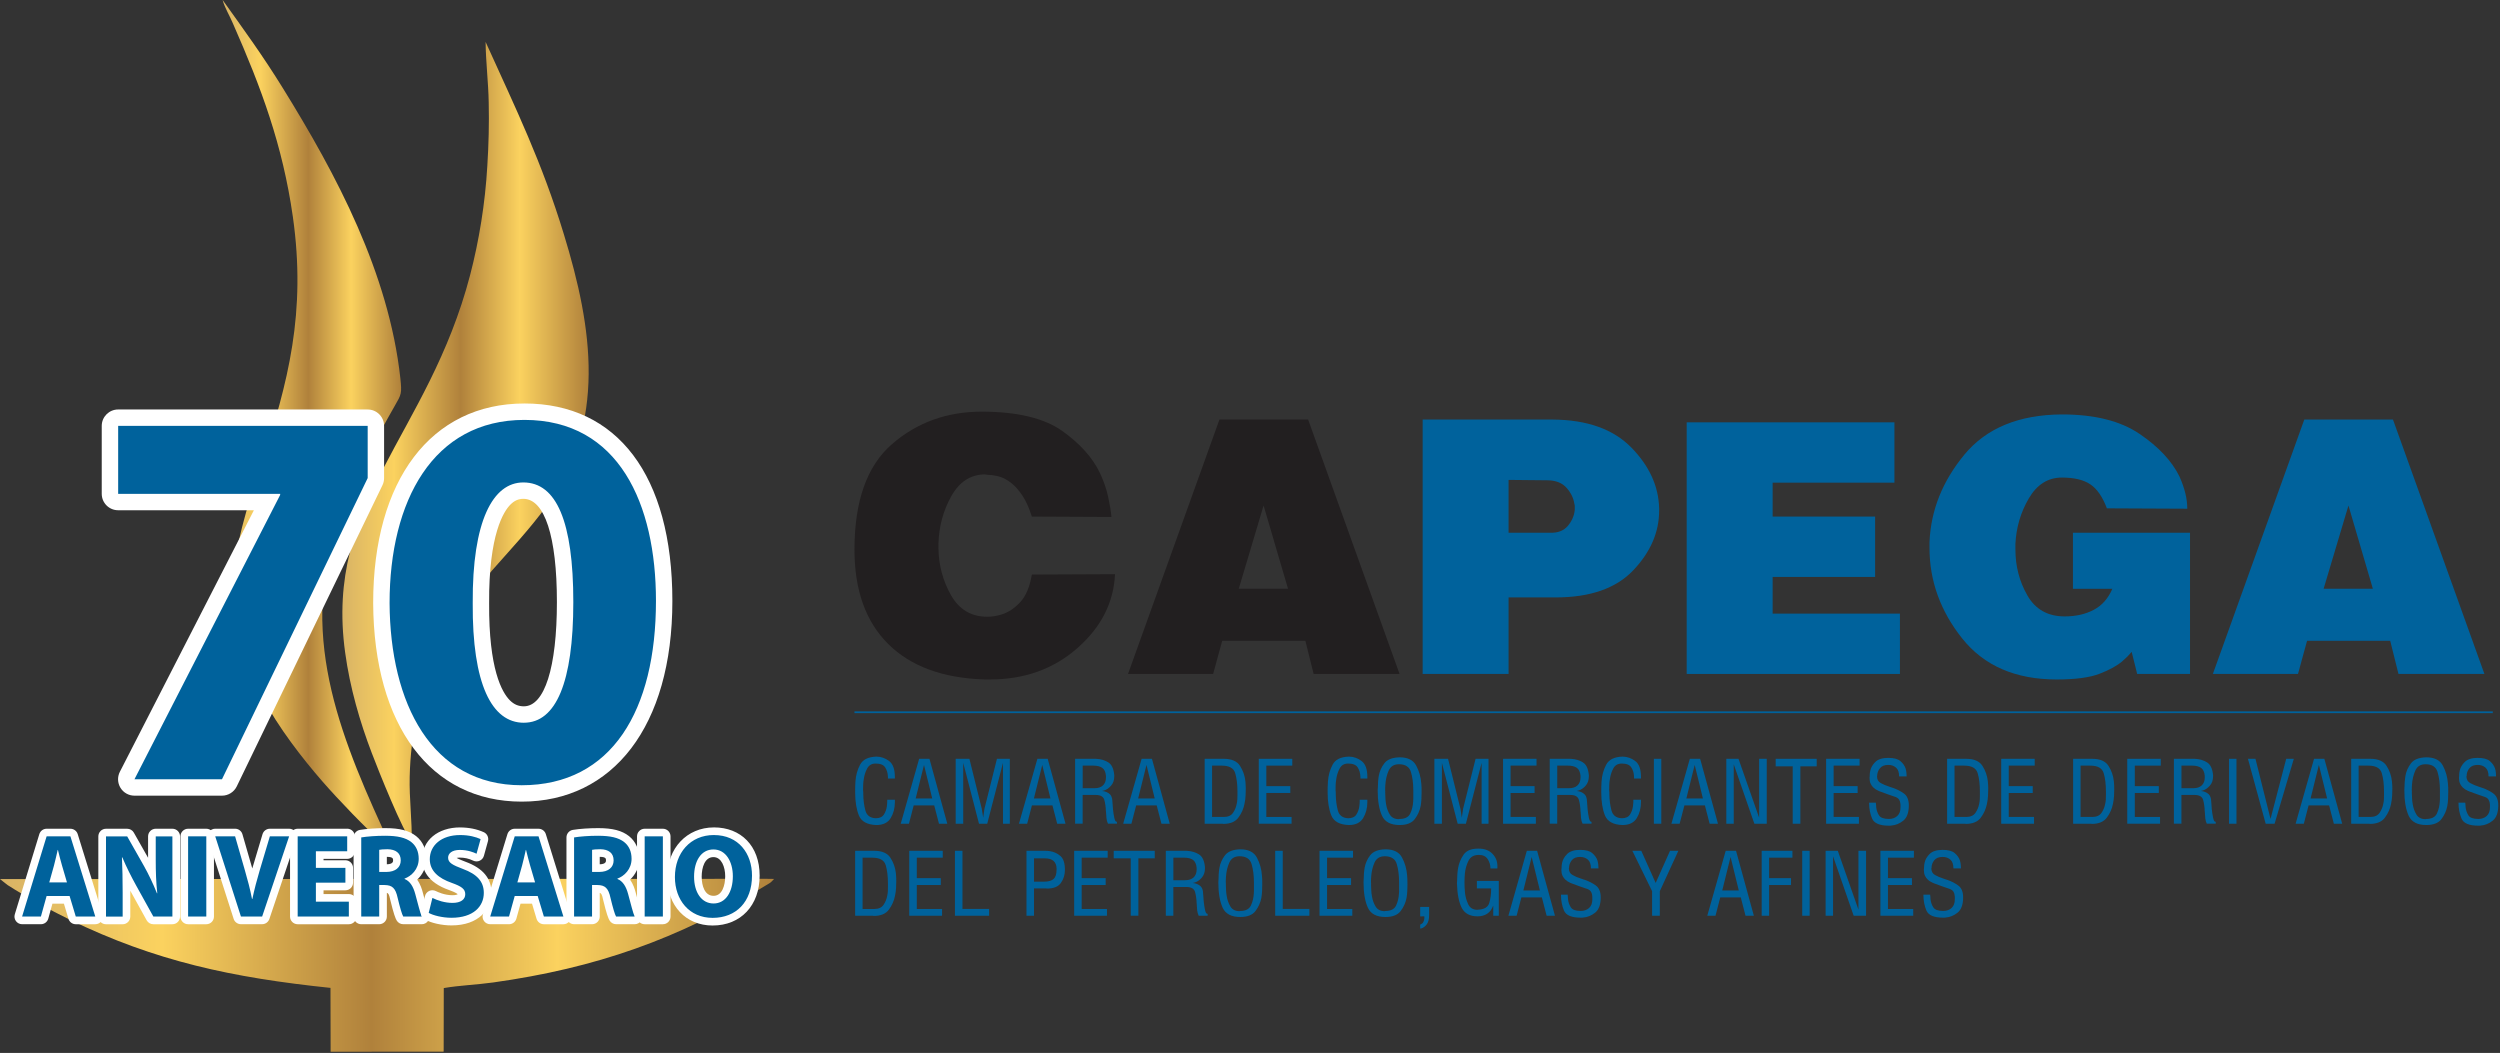 <svg width="1408" height="593" viewBox="0 0 1408 593" fill="none" xmlns="http://www.w3.org/2000/svg">
<rect x="0" y="0" width="1408" height="593" fill="#333333" stroke="none"/>
<path d="M575.93 279.28C573.92 276.24 571.81 273.84 569.59 272.06C566.93 269.99 564.38 268.7 561.94 268.17C559.49 267.65 557.53 267.39 556.06 267.39L554.5 267.17C546.51 267.32 540.26 271.43 535.75 279.5C531.22 287.57 528.82 296.5 528.53 306.26V308.71C528.67 318.34 531.05 327.18 535.63 335.25C540.23 343.32 547.03 347.35 556.06 347.35C557.39 347.35 558.72 347.24 560.06 347.02C561.39 346.79 562.79 346.46 564.27 346.02C567.97 344.84 571.41 342.55 574.59 339.13C577.78 335.73 579.95 330.55 581.14 323.59L627.98 323.37C627.24 339.36 620.17 353.25 606.78 365.02C593.38 376.79 576.99 382.67 557.6 382.67H554.5C530.98 381.93 512.88 375.28 500.23 362.68C487.57 350.09 481.24 332.4 481.24 309.59C481.24 282.19 488.27 262.39 502.33 250.17C516.39 237.95 533.26 231.84 552.94 231.84C572.62 231.84 587.97 235.44 598.12 242.62C608.25 249.81 615.39 257.77 619.53 266.5C621.61 270.94 623.13 275.35 624.09 279.72C625.05 284.09 625.68 287.9 625.97 291.16L581.13 290.94C579.65 286.2 577.91 282.31 575.92 279.28H575.93Z" fill="#221F20"/>
<path d="M736.74 236.29L788.23 379.56H739.84L735.19 360.91H688.34L683.24 379.56H635.3L686.79 236.29H736.74ZM725.42 331.59L711.65 284.72L697.67 331.59H725.41H725.42Z" fill="#221F20"/>
<path d="M874.49 236.29C893.88 236.44 908.63 241.7 918.78 252.07C928.91 262.43 934.12 273.84 934.43 286.28V287.6C934.43 299.75 929.57 310.92 919.89 321.15C910.19 331.37 895.59 336.47 876.05 336.47H849.63V379.56H801.24V236.29H874.49ZM849.62 300.05H872.92C877.36 300.2 880.73 298.9 883.03 296.16C885.32 293.41 886.6 290.42 886.91 287.16V285.05C886.91 284.68 886.84 284.27 886.69 283.83C886.24 280.57 884.76 277.53 882.26 274.72C879.73 271.91 876.11 270.5 871.37 270.5L849.62 270.28V300.05Z" fill="#00629C"/>
<path d="M1066.94 237.85V271.83H998.35V290.94H1056.06V324.93H998.35V345.59H1070.04V379.57H949.95V237.86H1066.94V237.85Z" fill="#00629C"/>
<path d="M1167.49 300.05H1233.42V379.57H1203.66L1200.56 367.13C1199.82 368.02 1199.01 368.91 1198.13 369.8C1197.24 370.69 1196.27 371.57 1195.24 372.46C1192.28 374.98 1188.03 377.31 1182.48 379.46C1176.92 381.6 1168.89 382.68 1158.39 382.68C1135.15 382.68 1117.4 374.99 1105.11 359.58C1092.84 344.18 1086.69 327.14 1086.69 308.49V305.38C1087.43 287.46 1093.98 271.02 1106.33 256.06C1118.69 241.11 1137 233.56 1161.27 233.41C1179.62 233.41 1194.15 237.04 1204.89 244.3C1215.62 251.55 1223.13 259.55 1227.43 268.29C1228.9 271.55 1230.02 274.7 1230.77 277.73C1231.5 280.77 1231.88 283.7 1231.88 286.51L1186.59 286.29C1184.22 279.92 1181.15 275.44 1177.37 272.85C1173.6 270.26 1168.24 268.96 1161.28 268.96C1153.44 268.96 1147.22 272.87 1142.63 280.69C1138.05 288.51 1135.53 297.07 1135.08 306.37V309.47C1135.08 318.92 1137.34 327.56 1141.85 335.4C1146.36 343.24 1153.36 347.16 1162.82 347.16C1169.05 347.16 1174.48 345.94 1179.14 343.49C1183.81 341.06 1187.31 337.09 1189.68 331.61H1167.48V300.07L1167.49 300.05Z" fill="#00629C"/>
<path d="M1347.72 236.29L1399.22 379.56H1350.82L1346.17 360.91H1299.33L1294.23 379.56H1246.29L1297.78 236.29H1347.72ZM1336.4 331.59L1322.65 284.72L1308.66 331.59H1336.4Z" fill="#00629C"/>
<path d="M481.64 443.23C481.66 442.21 481.71 441.17 481.78 440.13C482 436.7 482.88 433.55 484.4 430.67C485.93 427.79 488.98 426.27 493.55 426.13H493.73C496.29 426.17 498.64 427.01 500.78 428.64C502.92 430.27 503.99 433.27 503.99 437.63V438.46H500.09V437.65C500.09 437.37 500.07 437.1 500.03 436.84C499.92 435.13 499.41 433.57 498.5 432.15C497.58 430.74 495.81 430.03 493.16 430.03C490.96 430.03 489.37 430.95 488.4 432.8C487.4 434.63 486.77 436.66 486.47 438.85C486.28 439.93 486.16 440.99 486.13 442.06C486.09 443.12 486.07 444.05 486.07 444.87C486.07 444.99 486.08 445.11 486.11 445.24C486.12 445.37 486.13 445.49 486.13 445.6C486.13 445.71 486.14 445.81 486.17 445.9C486.18 446 486.19 446.09 486.19 446.21V447.16C486.23 450.51 486.61 453.59 487.37 456.4C488.11 459.22 490.04 460.69 493.17 460.84C495.37 460.84 496.91 460.14 497.81 458.75C498.69 457.36 499.26 455.82 499.48 454.15C499.59 453.48 499.66 452.83 499.67 452.2C499.69 451.57 499.71 450.97 499.71 450.41H504V451.76C504 455.15 503.21 458.14 501.64 460.74C500.05 463.34 497.37 464.66 493.56 464.66C488.36 464.47 485.07 462.66 483.7 459.21C482.31 455.77 481.63 451.45 481.63 446.24C481.63 445.28 481.63 444.28 481.65 443.25L481.64 443.23Z" fill="#00629C"/>
<path d="M517.66 427.36H523.47L533.52 463.92H528.83L526.15 453.59H514.59L511.92 463.92H507.29L517.66 427.36ZM520.4 430.81L515.71 449.68H525.03L520.4 430.81Z" fill="#00629C"/>
<path d="M538.26 427.36H545.97L552.94 455.49L553.72 460.51L554.45 455.49L561.48 427.36H568.74V463.92H564.88V429.64L556.01 463.92H551.37L542.49 429.64V463.92H538.25V427.36H538.26Z" fill="#00629C"/>
<path d="M584.26 427.36H590.06L600.1 463.92H595.42L592.74 453.59H581.18L578.5 463.92H573.87L584.26 427.36ZM586.99 430.81L582.3 449.68H591.62L586.99 430.81Z" fill="#00629C"/>
<path d="M605.52 427.36H617.04C617.29 427.36 617.53 427.38 617.8 427.41C620.06 427.52 622.18 428.16 624.12 429.34C626.08 430.5 627.22 432.91 627.55 436.56V437.29C627.55 439.37 626.95 441.11 625.74 442.5C624.53 443.89 623.2 444.8 621.75 445.21C621.56 445.29 621.36 445.34 621.15 445.37C620.96 445.41 620.76 445.42 620.57 445.42C620.64 445.42 620.71 445.43 620.77 445.45C620.82 445.47 620.9 445.5 621.02 445.54C621.31 445.58 621.65 445.63 622.05 445.7C622.44 445.78 622.81 445.91 623.19 446.09C623.86 446.35 624.5 446.78 625.12 447.35C625.73 447.93 626.14 448.83 626.38 450.06C626.45 450.77 626.52 451.61 626.6 452.59C626.66 453.58 626.74 454.59 626.82 455.63C627.01 457.42 627.24 459.07 627.57 460.57C627.89 462.07 628.32 462.83 628.87 462.83L629.05 462.78V463.9H624.02C623.57 463.01 623.29 461.98 623.16 460.83C623.02 459.67 622.95 458.49 622.9 457.26C622.9 457.18 622.9 457.12 622.88 457.07C622.86 457.02 622.84 456.95 622.84 456.87C622.77 454.53 622.48 452.41 621.96 450.53C621.43 448.65 619.81 447.71 617.11 447.71H609.74V463.9H605.5V427.34L605.52 427.36ZM616.35 443.93C618.47 443.93 620.09 443.4 621.2 442.32C622.32 441.24 622.87 439.76 622.87 437.9V436.95C622.69 434.83 622.01 433.34 620.84 432.48C619.68 431.63 617.93 431.19 615.62 431.19H609.76V443.92H616.35V443.93Z" fill="#00629C"/>
<path d="M642.96 427.36H648.77L658.81 463.92H654.13L651.45 453.59H639.89L637.21 463.92H632.58L642.96 427.36ZM645.7 430.81L641.01 449.68H650.33L645.7 430.81Z" fill="#00629C"/>
<path d="M678.47 427.36H689.24C693.63 427.36 696.67 428.68 698.36 431.32C700.05 433.96 701.08 436.85 701.4 439.97C701.47 440.72 701.53 441.45 701.56 442.17C701.61 442.9 701.62 443.62 701.62 444.32C701.62 445.4 701.58 446.68 701.51 448.17C701.43 449.66 701.23 451.19 700.89 452.75C700.34 455.58 699.19 458.16 697.43 460.5C695.68 462.85 692.86 464.02 688.94 464.02C688.83 463.98 688.76 463.96 688.73 463.96C688.68 463.96 688.61 463.95 688.51 463.91H678.46V427.35L678.47 427.36ZM689.23 460.11C691.65 460.11 693.39 459.33 694.45 457.77C695.51 456.21 696.21 454.5 696.54 452.64C696.73 451.78 696.85 450.93 696.87 450.1C696.91 449.26 696.93 448.51 696.93 447.84V445.83C696.93 441.74 696.52 438.28 695.67 435.45C694.84 432.62 692.32 431.2 688.11 431.2H682.64V460.11H689.22H689.23Z" fill="#00629C"/>
<path d="M708.94 427.36H727.81V431.2H713.19V442.76H726.7V446.6H713.19V460.11H727.41V463.91H708.94V427.35V427.36Z" fill="#00629C"/>
<path d="M747.76 443.23C747.78 442.21 747.82 441.17 747.89 440.13C748.13 436.7 749 433.55 750.52 430.67C752.04 427.79 755.09 426.27 759.68 426.13H759.84C762.4 426.17 764.75 427.01 766.89 428.64C769.03 430.27 770.1 433.27 770.1 437.63V438.46H766.2V437.65C766.2 437.37 766.18 437.1 766.14 436.84C766.03 435.13 765.52 433.57 764.61 432.15C763.69 430.74 761.92 430.03 759.27 430.03C757.07 430.03 755.48 430.95 754.5 432.8C753.51 434.63 752.88 436.66 752.57 438.85C752.39 439.93 752.28 440.99 752.24 442.06C752.2 443.12 752.19 444.05 752.19 444.87C752.19 444.99 752.19 445.11 752.2 445.24C752.22 445.37 752.24 445.49 752.24 445.6C752.24 445.71 752.25 445.81 752.26 445.9C752.28 446 752.3 446.09 752.3 446.21V447.16C752.34 450.51 752.72 453.59 753.46 456.4C754.2 459.22 756.14 460.69 759.27 460.84C761.47 460.84 763.01 460.14 763.9 458.75C764.79 457.36 765.35 455.82 765.57 454.15C765.69 453.48 765.75 452.83 765.77 452.2C765.79 451.57 765.79 450.97 765.79 450.41H770.09V451.76C770.09 455.15 769.3 458.14 767.72 460.74C766.15 463.34 763.45 464.66 759.67 464.66C754.45 464.47 751.16 462.66 749.78 459.21C748.4 455.77 747.72 451.45 747.72 446.24C747.72 445.28 747.72 444.28 747.74 443.25L747.76 443.23Z" fill="#00629C"/>
<path d="M775.97 444.21C775.97 443.91 775.98 443.59 776.03 443.26C776.03 442.33 776.07 441.33 776.14 440.25C776.21 439.17 776.34 438.07 776.53 436.96C776.98 434.39 778.02 432.03 779.66 429.9C781.29 427.75 784.16 426.63 788.25 426.52C792.82 426.52 795.95 428.07 797.59 431.15C799.26 434.24 800.2 437.63 800.47 441.31C800.54 442.02 800.59 442.71 800.61 443.41C800.63 444.09 800.63 444.77 800.63 445.44V446.5C800.63 447.5 800.61 448.65 800.55 449.94C800.49 451.22 800.35 452.53 800.13 453.87C799.61 456.59 798.51 459.06 796.81 461.3C795.12 463.53 792.26 464.65 788.24 464.65C783.22 464.65 779.9 462.88 778.31 459.35C776.71 455.81 775.91 451.04 775.91 445.05C775.95 444.79 775.97 444.52 775.97 444.22V444.21ZM780.16 445.69V446.66C780.2 447.45 780.23 448.41 780.27 449.54C780.31 450.68 780.45 451.84 780.66 453.03C781 455.12 781.68 457.03 782.73 458.75C783.78 460.48 785.49 461.35 787.87 461.35H787.95C787.95 461.35 788 461.33 788.03 461.3H788.09C788.09 461.3 788.19 461.28 788.26 461.24C791.32 461.24 793.31 460.2 794.29 458.11C795.25 456.03 795.79 453.74 795.91 451.24C795.95 450.91 795.97 450.56 795.97 450.21V445.04C795.97 441.17 795.52 437.77 794.65 434.83C793.77 431.89 791.51 430.42 787.87 430.42C785.08 430.42 783.16 431.62 782.09 434.02C781.03 436.42 780.42 439.07 780.23 441.97C780.18 442.49 780.16 443 780.14 443.5C780.13 444.01 780.12 444.51 780.12 445.03C780.16 445.18 780.18 445.4 780.18 445.68L780.16 445.69Z" fill="#00629C"/>
<path d="M807.83 427.36H815.54L822.51 455.49L823.3 460.51L824.02 455.49L831.05 427.36H838.32V463.92H834.45V429.64L825.59 463.92H820.96L812.08 429.64V463.92H807.84V427.36H807.83Z" fill="#00629C"/>
<path d="M846.51 427.36H865.38V431.2H850.76V442.76H864.27V446.6H850.76V460.11H865V463.91H846.52V427.35L846.51 427.36Z" fill="#00629C"/>
<path d="M872.81 427.36H884.33C884.57 427.36 884.82 427.38 885.08 427.41C887.34 427.52 889.46 428.16 891.42 429.34C893.37 430.5 894.51 432.91 894.84 436.56V437.29C894.84 439.37 894.24 441.11 893.04 442.5C891.82 443.89 890.49 444.8 889.04 445.21C888.85 445.29 888.66 445.34 888.45 445.37C888.25 445.41 888.05 445.42 887.86 445.42C887.93 445.42 888 445.43 888.06 445.45C888.12 445.47 888.2 445.5 888.32 445.54C888.61 445.58 888.95 445.63 889.34 445.7C889.74 445.78 890.11 445.91 890.48 446.09C891.15 446.35 891.8 446.78 892.41 447.35C893.03 447.93 893.44 448.83 893.67 450.06C893.74 450.77 893.82 451.61 893.89 452.59C893.96 453.58 894.03 454.59 894.11 455.63C894.3 457.42 894.54 459.07 894.86 460.57C895.18 462.07 895.61 462.83 896.16 462.83L896.34 462.78V463.9H891.31C890.86 463.01 890.58 461.98 890.45 460.83C890.32 459.67 890.24 458.49 890.2 457.26C890.2 457.18 890.19 457.12 890.16 457.07C890.15 457.02 890.14 456.95 890.14 456.87C890.06 454.53 889.76 452.41 889.25 450.53C888.72 448.65 887.11 447.71 884.4 447.71H877.03V463.9H872.8V427.34L872.81 427.36ZM883.63 443.93C885.75 443.93 887.36 443.4 888.47 442.32C889.59 441.24 890.15 439.76 890.15 437.9V436.95C889.96 434.83 889.28 433.34 888.12 432.48C886.94 431.63 885.21 431.19 882.89 431.19H877.04V443.92H883.64L883.63 443.93Z" fill="#00629C"/>
<path d="M901.86 443.23C901.87 442.21 901.92 441.17 901.99 440.13C902.21 436.7 903.09 433.55 904.61 430.67C906.14 427.79 909.19 426.27 913.77 426.13H913.93C916.5 426.17 918.84 427.01 921 428.64C923.14 430.27 924.2 433.27 924.2 437.63V438.46H920.3V437.65C920.3 437.37 920.29 437.1 920.24 436.84C920.13 435.13 919.63 433.57 918.71 432.15C917.81 430.74 916.02 430.03 913.37 430.03C911.18 430.03 909.6 430.95 908.6 432.8C907.62 434.63 906.98 436.66 906.68 438.85C906.49 439.93 906.37 440.99 906.34 442.06C906.3 443.12 906.29 444.05 906.29 444.87C906.29 444.99 906.29 445.11 906.31 445.24C906.32 445.37 906.33 445.49 906.33 445.6C906.33 445.71 906.34 445.81 906.37 445.9C906.38 446 906.39 446.09 906.39 446.21V447.16C906.43 450.51 906.82 453.59 907.57 456.4C908.31 459.22 910.25 460.69 913.37 460.84C915.57 460.84 917.11 460.14 918 458.75C918.89 457.36 919.46 455.82 919.68 454.15C919.8 453.48 919.86 452.83 919.87 452.2C919.89 451.57 919.91 450.97 919.91 450.41H924.2V451.76C924.2 455.15 923.41 458.14 921.84 460.74C920.25 463.34 917.57 464.66 913.78 464.66C908.57 464.47 905.27 462.66 903.89 459.21C902.51 455.77 901.83 451.45 901.83 446.24C901.83 445.28 901.84 444.28 901.87 443.25L901.86 443.23Z" fill="#00629C"/>
<path d="M931.46 427.36H935.64V463.92H931.46V427.36Z" fill="#00629C"/>
<path d="M951.71 427.36H957.52L967.56 463.92H962.87L960.2 453.59H948.66L945.97 463.92H941.34L951.72 427.36H951.71ZM954.45 430.81L949.76 449.68H959.08L954.45 430.81Z" fill="#00629C"/>
<path d="M972.25 427.36H979.12L990.74 460.51V427.36H995.03V463.92H988.06L976.44 430.43V463.92H972.26V427.36H972.25Z" fill="#00629C"/>
<path d="M1023.16 427.36V431.6H1013.96V463.92H1009.66V431.6H1000.06V427.36H1023.17H1023.16Z" fill="#00629C"/>
<path d="M1028.46 427.36H1047.32V431.2H1032.7V442.76H1046.21V446.6H1032.7V460.11H1046.94V463.91H1028.47V427.35L1028.46 427.36Z" fill="#00629C"/>
<path d="M1056.47 452.07C1056.47 452.26 1056.48 452.44 1056.51 452.6C1056.52 452.77 1056.56 452.95 1056.59 453.14C1056.59 453.43 1056.6 453.72 1056.64 453.97C1056.68 454.23 1056.7 454.52 1056.7 454.82C1056.89 456.41 1057.41 457.88 1058.26 459.22C1059.12 460.56 1060.98 461.23 1063.84 461.23C1065.77 461.23 1067.34 460.67 1068.55 459.56C1069.76 458.44 1070.36 456.84 1070.36 454.76V453.25C1070.36 453.1 1070.35 452.95 1070.3 452.8C1070.26 451.91 1070.01 451.07 1069.52 450.28C1069.04 449.5 1068.03 448.9 1066.51 448.5C1065.43 448.13 1064.19 447.7 1062.82 447.21C1061.44 446.73 1060.03 446.21 1058.58 445.66C1058.52 445.61 1058.43 445.58 1058.33 445.54C1058.24 445.5 1058.13 445.46 1058.02 445.42C1056.78 444.86 1055.84 444.27 1055.17 443.61C1054.5 442.96 1053.99 442.31 1053.67 441.63C1053.36 441.04 1053.18 440.46 1053.08 439.9C1052.99 439.35 1052.94 438.81 1052.94 438.28V437.89C1052.94 437.81 1052.95 437.73 1052.98 437.64C1052.99 437.55 1053 437.45 1053 437.33C1053 437.18 1053 437.04 1053.02 436.91C1053.04 436.78 1053.04 436.66 1053.04 436.54C1053.04 436.18 1053.06 435.79 1053.1 435.37C1053.15 434.96 1053.22 434.55 1053.32 434.14C1053.7 432.31 1054.65 430.64 1056.2 429.12C1057.74 427.59 1060.17 426.84 1063.48 426.84C1066.61 426.84 1068.88 427.43 1070.29 428.65C1071.71 429.85 1072.68 431.21 1073.19 432.69C1073.45 433.54 1073.62 434.38 1073.7 435.21C1073.77 436.02 1073.81 436.71 1073.81 437.27H1069.58C1069.58 434.96 1068.99 433.3 1067.82 432.3C1066.64 431.29 1065.21 430.79 1063.49 430.79C1061.34 430.79 1059.75 431.43 1058.75 432.72C1057.74 434 1057.23 435.41 1057.23 436.94L1057.14 437.22C1057.14 438.96 1057.82 440.23 1059.22 441.01C1060.62 441.79 1062.24 442.48 1064.11 443.07C1064.44 443.18 1064.77 443.29 1065.09 443.41C1065.41 443.52 1065.75 443.63 1066.11 443.75C1068.34 444.5 1070.4 445.54 1072.25 446.88C1074.12 448.21 1075.05 450.45 1075.05 453.57C1075.05 457.63 1074.03 460.49 1071.96 462.17C1069.89 463.85 1067.61 464.77 1065.12 464.96C1064.9 465 1064.69 465.02 1064.47 465.02H1063.84C1058.67 465.02 1055.52 463.69 1054.38 461.03C1053.25 458.37 1052.68 455.44 1052.68 452.24V452.07H1056.48H1056.47Z" fill="#00629C"/>
<path d="M1096.61 427.36H1107.38C1111.77 427.36 1114.81 428.68 1116.5 431.32C1118.19 433.96 1119.2 436.85 1119.55 439.97C1119.62 440.72 1119.68 441.45 1119.71 442.17C1119.75 442.9 1119.77 443.62 1119.77 444.32C1119.77 445.4 1119.73 446.68 1119.65 448.17C1119.58 449.66 1119.38 451.19 1119.04 452.75C1118.48 455.58 1117.32 458.16 1115.58 460.5C1113.83 462.85 1111 464.02 1107.09 464.02C1106.98 463.98 1106.9 463.96 1106.87 463.96C1106.84 463.96 1106.75 463.95 1106.65 463.91H1096.61V427.35V427.36ZM1107.38 460.11C1109.8 460.11 1111.53 459.33 1112.59 457.77C1113.66 456.21 1114.35 454.5 1114.69 452.64C1114.88 451.78 1114.98 450.93 1115.02 450.1C1115.06 449.26 1115.07 448.51 1115.07 447.84V445.83C1115.07 441.74 1114.66 438.28 1113.82 435.45C1112.99 432.62 1110.46 431.2 1106.26 431.2H1100.79V460.11H1107.37H1107.38Z" fill="#00629C"/>
<path d="M1127.08 427.36H1145.94V431.2H1131.32V442.76H1144.83V446.6H1131.32V460.11H1145.56V463.91H1127.09V427.35L1127.08 427.36Z" fill="#00629C"/>
<path d="M1167.59 427.36H1178.36C1182.76 427.36 1185.79 428.68 1187.49 431.32C1189.17 433.96 1190.19 436.85 1190.52 439.97C1190.59 440.72 1190.65 441.45 1190.68 442.17C1190.73 442.9 1190.74 443.62 1190.74 444.32C1190.74 445.4 1190.7 446.68 1190.63 448.17C1190.55 449.66 1190.35 451.19 1190.01 452.75C1189.46 455.58 1188.31 458.16 1186.55 460.5C1184.8 462.85 1181.98 464.02 1178.07 464.02C1177.95 463.98 1177.88 463.96 1177.84 463.96C1177.8 463.96 1177.74 463.95 1177.63 463.91H1167.58V427.35L1167.59 427.36ZM1178.36 460.11C1180.78 460.11 1182.52 459.33 1183.58 457.77C1184.65 456.21 1185.34 454.5 1185.67 452.64C1185.86 451.78 1185.98 450.93 1186.01 450.1C1186.05 449.26 1186.06 448.51 1186.06 447.84V445.83C1186.06 441.74 1185.65 438.28 1184.8 435.45C1183.96 432.62 1181.45 431.2 1177.24 431.2H1171.77V460.11H1178.35H1178.36Z" fill="#00629C"/>
<path d="M1198.07 427.36H1216.94V431.2H1202.32V442.76H1215.83V446.6H1202.32V460.11H1216.54V463.91H1198.07V427.35V427.36Z" fill="#00629C"/>
<path d="M1224.35 427.36H1235.87C1236.12 427.36 1236.36 427.38 1236.63 427.41C1238.9 427.52 1241 428.16 1242.95 429.34C1244.91 430.5 1246.05 432.91 1246.4 436.56V437.29C1246.4 439.37 1245.79 441.11 1244.58 442.5C1243.37 443.89 1242.04 444.8 1240.6 445.21C1240.4 445.29 1240.21 445.34 1240.01 445.37C1239.8 445.41 1239.61 445.42 1239.42 445.42C1239.49 445.42 1239.56 445.43 1239.61 445.45C1239.67 445.47 1239.76 445.5 1239.87 445.54C1240.16 445.58 1240.52 445.63 1240.89 445.7C1241.29 445.78 1241.67 445.91 1242.04 446.09C1242.71 446.35 1243.34 446.78 1243.97 447.35C1244.58 447.93 1245.01 448.83 1245.23 450.06C1245.3 450.77 1245.37 451.61 1245.45 452.59C1245.52 453.58 1245.59 454.59 1245.66 455.63C1245.86 457.42 1246.11 459.07 1246.41 460.57C1246.74 462.07 1247.17 462.83 1247.73 462.83L1247.89 462.78V463.9H1242.87C1242.42 463.01 1242.14 461.98 1242.01 460.83C1241.88 459.67 1241.79 458.49 1241.75 457.26C1241.75 457.18 1241.74 457.12 1241.71 457.07C1241.7 457.02 1241.7 456.95 1241.7 456.87C1241.62 454.53 1241.32 452.41 1240.81 450.53C1240.28 448.65 1238.66 447.71 1235.94 447.71H1228.58V463.9H1224.34V427.34L1224.35 427.36ZM1235.18 443.93C1237.3 443.93 1238.92 443.4 1240.04 442.32C1241.16 441.24 1241.72 439.76 1241.72 437.9V436.95C1241.53 434.83 1240.85 433.34 1239.67 432.48C1238.49 431.63 1236.77 431.19 1234.45 431.19H1228.6V443.92H1235.18V443.93Z" fill="#00629C"/>
<path d="M1255.39 427.36H1259.58V463.92H1255.39V427.36Z" fill="#00629C"/>
<path d="M1270.28 427.36L1278.76 461.23L1287.59 427.36H1291.88L1281.05 463.92H1276.03L1266.04 427.36H1270.28Z" fill="#00629C"/>
<path d="M1303.27 427.36H1309.08L1319.12 463.92H1314.43L1311.75 453.59H1300.2L1297.52 463.92H1292.89L1303.27 427.36ZM1306 430.81L1301.32 449.68H1310.63L1306 430.81Z" fill="#00629C"/>
<path d="M1324.2 427.36H1334.98C1339.37 427.36 1342.41 428.68 1344.1 431.32C1345.78 433.96 1346.8 436.85 1347.13 439.97C1347.21 440.72 1347.27 441.45 1347.31 442.17C1347.35 442.9 1347.37 443.62 1347.37 444.32C1347.37 445.4 1347.33 446.68 1347.25 448.17C1347.17 449.66 1346.97 451.19 1346.64 452.75C1346.08 455.58 1344.92 458.16 1343.18 460.5C1341.43 462.85 1338.6 464.02 1334.69 464.02C1334.58 463.98 1334.5 463.96 1334.47 463.96C1334.42 463.96 1334.36 463.95 1334.25 463.91H1324.2V427.35V427.36ZM1334.98 460.11C1337.39 460.11 1339.13 459.33 1340.19 457.77C1341.26 456.21 1341.95 454.5 1342.28 452.64C1342.47 451.78 1342.59 450.93 1342.62 450.1C1342.66 449.26 1342.67 448.51 1342.67 447.84V445.83C1342.67 441.74 1342.26 438.28 1341.42 435.45C1340.59 432.62 1338.06 431.2 1333.85 431.2H1328.38V460.11H1334.98Z" fill="#00629C"/>
<path d="M1354.16 444.21C1354.16 443.91 1354.18 443.59 1354.22 443.26C1354.22 442.33 1354.26 441.33 1354.33 440.25C1354.41 439.17 1354.54 438.07 1354.73 436.96C1355.18 434.39 1356.22 432.03 1357.86 429.9C1359.5 427.75 1362.35 426.63 1366.45 426.52C1371.02 426.52 1374.15 428.07 1375.8 431.15C1377.46 434.24 1378.41 437.63 1378.67 441.31C1378.75 442.02 1378.8 442.71 1378.82 443.41C1378.83 444.09 1378.84 444.77 1378.84 445.44V446.5C1378.84 447.5 1378.82 448.65 1378.76 449.94C1378.7 451.22 1378.56 452.53 1378.34 453.87C1377.81 456.59 1376.72 459.06 1375.03 461.3C1373.33 463.53 1370.48 464.65 1366.46 464.65C1361.44 464.65 1358.13 462.88 1356.53 459.35C1354.92 455.81 1354.13 451.04 1354.13 445.05C1354.17 444.79 1354.18 444.52 1354.18 444.22L1354.16 444.21ZM1358.36 445.69V446.66C1358.4 447.45 1358.43 448.41 1358.47 449.54C1358.51 450.68 1358.65 451.84 1358.86 453.03C1359.2 455.12 1359.88 457.03 1360.93 458.75C1361.98 460.48 1363.68 461.35 1366.07 461.35H1366.15C1366.15 461.35 1366.2 461.33 1366.23 461.3H1366.28C1366.28 461.3 1366.39 461.28 1366.46 461.24C1369.5 461.24 1371.52 460.2 1372.49 458.11C1373.45 456.03 1373.99 453.74 1374.11 451.24C1374.15 450.91 1374.16 450.56 1374.16 450.21V445.04C1374.16 441.17 1373.71 437.77 1372.84 434.83C1371.97 431.89 1369.71 430.42 1366.07 430.42C1363.27 430.42 1361.36 431.62 1360.29 434.02C1359.23 436.42 1358.61 439.07 1358.42 441.97C1358.38 442.49 1358.36 443 1358.34 443.5C1358.32 444.01 1358.32 444.51 1358.32 445.03C1358.36 445.18 1358.38 445.4 1358.38 445.68L1358.36 445.69Z" fill="#00629C"/>
<path d="M1388.43 452.07C1388.43 452.26 1388.44 452.44 1388.47 452.6C1388.48 452.77 1388.52 452.95 1388.55 453.14C1388.55 453.43 1388.56 453.72 1388.6 453.97C1388.65 454.23 1388.66 454.52 1388.66 454.82C1388.85 456.41 1389.37 457.88 1390.22 459.22C1391.08 460.56 1392.94 461.23 1395.79 461.23C1397.73 461.23 1399.31 460.67 1400.52 459.56C1401.73 458.44 1402.34 456.84 1402.34 454.76V453.25C1402.34 453.1 1402.32 452.95 1402.28 452.8C1402.24 451.91 1401.97 451.07 1401.5 450.28C1401.01 449.5 1400 448.9 1398.48 448.5C1397.4 448.13 1396.17 447.7 1394.8 447.21C1393.42 446.73 1392 446.21 1390.54 445.66C1390.48 445.61 1390.39 445.58 1390.29 445.54C1390.2 445.5 1390.1 445.46 1389.98 445.42C1388.76 444.86 1387.81 444.27 1387.14 443.61C1386.47 442.96 1385.98 442.31 1385.64 441.63C1385.35 441.04 1385.15 440.46 1385.05 439.9C1384.96 439.35 1384.91 438.81 1384.91 438.28V437.89C1384.91 437.81 1384.92 437.73 1384.95 437.64C1384.96 437.55 1384.97 437.45 1384.97 437.33C1384.97 437.18 1384.97 437.04 1384.99 436.91C1385.01 436.78 1385.01 436.66 1385.01 436.54C1385.01 436.18 1385.03 435.79 1385.07 435.37C1385.11 434.96 1385.19 434.55 1385.29 434.14C1385.67 432.31 1386.62 430.64 1388.17 429.12C1389.71 427.59 1392.14 426.84 1395.45 426.84C1398.58 426.84 1400.86 427.43 1402.27 428.65C1403.68 429.85 1404.64 431.21 1405.16 432.69C1405.42 433.54 1405.6 434.38 1405.67 435.21C1405.74 436.02 1405.78 436.71 1405.78 437.27H1401.55C1401.55 434.96 1400.96 433.3 1399.79 432.3C1398.61 431.29 1397.18 430.79 1395.46 430.79C1393.31 430.79 1391.72 431.43 1390.72 432.72C1389.71 434 1389.22 435.41 1389.22 436.94L1389.1 437.22C1389.1 438.96 1389.79 440.23 1391.19 441.01C1392.59 441.79 1394.22 442.48 1396.08 443.07C1396.41 443.18 1396.74 443.29 1397.06 443.41C1397.38 443.53 1397.72 443.63 1398.09 443.75C1400.32 444.5 1402.36 445.54 1404.23 446.88C1406.09 448.21 1407.02 450.45 1407.02 453.57C1407.02 457.63 1405.99 460.49 1403.93 462.17C1401.85 463.85 1399.58 464.77 1397.09 464.96C1396.87 465 1396.66 465.02 1396.44 465.02H1395.79C1390.63 465.02 1387.48 463.69 1386.34 461.03C1385.21 458.37 1384.63 455.44 1384.63 452.24V452.07H1388.43Z" fill="#00629C"/>
<path d="M481.62 479.17H492.39C496.79 479.17 499.82 480.5 501.51 483.14C503.2 485.78 504.23 488.66 504.56 491.79C504.63 492.54 504.69 493.27 504.72 494C504.77 494.72 504.78 495.45 504.78 496.15C504.78 497.24 504.74 498.51 504.66 500.01C504.59 501.5 504.39 503.02 504.05 504.58C503.5 507.41 502.34 509.99 500.59 512.34C498.84 514.68 496 515.85 492.1 515.85C491.99 515.81 491.91 515.79 491.88 515.79C491.85 515.79 491.77 515.78 491.66 515.74H481.62V479.17ZM492.39 511.94C494.81 511.94 496.55 511.16 497.61 509.6C498.67 508.04 499.36 506.33 499.7 504.47C499.89 503.62 499.99 502.77 500.04 501.93C500.08 501.1 500.09 500.34 500.09 499.67V497.66C500.09 493.57 499.68 490.11 498.84 487.28C497.99 484.45 495.48 483.04 491.27 483.04H485.8V511.95H492.38L492.39 511.94Z" fill="#00629C"/>
<path d="M512.09 479.17H530.96V483.03H516.34V494.58H529.85V498.44H516.34V511.94H530.56V515.74H512.09V479.17Z" fill="#00629C"/>
<path d="M537.83 479.17H542.06V511.93H557.07V515.73H537.82V479.16L537.83 479.17Z" fill="#00629C"/>
<path d="M578.11 479.17H588.55C588.95 479.17 589.38 479.18 589.83 479.21C590.28 479.23 590.72 479.27 591.17 479.35C593.32 479.64 595.3 480.51 597.08 481.97C598.87 483.42 599.76 486.05 599.76 489.9C599.76 492.68 599.01 495.14 597.5 497.26C595.99 499.38 593.4 500.44 589.72 500.44C589.67 500.44 589.63 500.44 589.54 500.42C589.47 500.4 589.4 500.39 589.33 500.39C589.28 500.39 589.22 500.38 589.15 500.36C589.08 500.34 589 500.34 588.93 500.34H582.35V515.75H578.11V479.18V479.17ZM588.17 496.54C590.47 496.54 592.2 496.05 593.35 495.06C594.5 494.08 595.08 492.22 595.08 489.51C595.08 487.43 594.52 485.89 593.38 484.9C592.25 483.91 590.64 483.42 588.56 483.42H582.36V496.54H588.17Z" fill="#00629C"/>
<path d="M604.97 479.17H623.84V483.03H609.2V494.58H622.71V498.44H609.2V511.94H623.44V515.74H604.97V479.17Z" fill="#00629C"/>
<path d="M650.35 479.17V483.41H641.13V515.73H636.83V483.41H627.24V479.17H650.35Z" fill="#00629C"/>
<path d="M656.59 479.17H668.12C668.35 479.17 668.61 479.19 668.87 479.23C671.13 479.35 673.24 479.98 675.21 481.16C677.16 482.33 678.3 484.74 678.63 488.38V489.1C678.63 491.19 678.03 492.93 676.82 494.33C675.61 495.72 674.28 496.63 672.83 497.03C672.64 497.11 672.45 497.17 672.24 497.2C672.03 497.24 671.84 497.25 671.65 497.25C671.72 497.25 671.79 497.26 671.85 497.28C671.91 497.3 671.99 497.33 672.1 497.37C672.39 497.4 672.75 497.46 673.14 497.53C673.53 497.61 673.9 497.74 674.28 497.92C674.95 498.19 675.6 498.61 676.21 499.18C676.82 499.76 677.25 500.66 677.47 501.89C677.54 502.59 677.61 503.44 677.69 504.42C677.76 505.41 677.83 506.43 677.91 507.47C678.1 509.26 678.34 510.9 678.65 512.41C678.97 513.91 679.41 514.67 679.97 514.67L680.13 514.62V515.74H675.11C674.66 514.84 674.38 513.82 674.24 512.67C674.12 511.51 674.03 510.33 673.99 509.1C673.99 509.02 673.98 508.96 673.97 508.9C673.95 508.85 673.95 508.78 673.95 508.71C673.87 506.37 673.57 504.25 673.06 502.37C672.53 500.49 670.91 499.55 668.19 499.55H660.83V515.74H656.59V479.17ZM667.42 495.75C669.54 495.75 671.16 495.2 672.27 494.13C673.39 493.05 673.95 491.58 673.95 489.73V488.78C673.76 486.66 673.08 485.18 671.92 484.31C670.73 483.45 669.01 483.03 666.69 483.03H660.84V495.76H667.42V495.75Z" fill="#00629C"/>
<path d="M686.22 496.03C686.22 495.74 686.24 495.42 686.28 495.08C686.28 494.15 686.32 493.15 686.39 492.06C686.47 490.98 686.59 489.89 686.78 488.77C687.23 486.2 688.27 483.85 689.91 481.71C691.56 479.57 694.41 478.44 698.5 478.33C703.08 478.33 706.2 479.88 707.86 482.97C709.52 486.05 710.47 489.44 710.73 493.13C710.8 493.83 710.85 494.53 710.87 495.22C710.89 495.91 710.89 496.59 710.89 497.26V498.32C710.89 499.32 710.87 500.47 710.81 501.75C710.75 503.04 710.62 504.34 710.4 505.68C709.87 508.4 708.77 510.87 707.07 513.1C705.38 515.33 702.52 516.45 698.5 516.45C693.48 516.45 690.16 514.68 688.57 511.15C686.97 507.61 686.17 502.85 686.17 496.86C686.21 496.6 686.23 496.32 686.23 496.02L686.22 496.03ZM690.41 497.52V498.49C690.45 499.27 690.48 500.23 690.52 501.37C690.57 502.5 690.7 503.66 690.92 504.85C691.26 506.94 691.94 508.85 692.98 510.57C694.03 512.3 695.74 513.17 698.12 513.17H698.2C698.2 513.17 698.25 513.15 698.28 513.12H698.34C698.34 513.12 698.43 513.1 698.5 513.06C701.56 513.06 703.55 512.02 704.53 509.93C705.5 507.85 706.04 505.56 706.15 503.06C706.19 502.73 706.21 502.38 706.21 502.03V496.87C706.21 493 705.76 489.6 704.89 486.65C704.01 483.71 701.75 482.24 698.11 482.24C695.32 482.24 693.4 483.44 692.34 485.84C691.27 488.23 690.66 490.88 690.47 493.79C690.43 494.32 690.4 494.82 690.39 495.32C690.37 495.83 690.35 496.34 690.35 496.86C690.4 497.01 690.41 497.22 690.41 497.51V497.52Z" fill="#00629C"/>
<path d="M718.2 479.17H722.44V511.93H737.45V515.73H718.19V479.16L718.2 479.17Z" fill="#00629C"/>
<path d="M743.15 479.17H762.02V483.03H747.4V494.58H760.91V498.44H747.4V511.94H761.62V515.74H743.15V479.17Z" fill="#00629C"/>
<path d="M767.98 496.03C767.98 495.74 768 495.42 768.04 495.08C768.04 494.15 768.09 493.15 768.16 492.06C768.23 490.98 768.37 489.89 768.55 488.77C769.01 486.2 770.04 483.85 771.68 481.71C773.32 479.57 776.18 478.44 780.27 478.33C784.85 478.33 787.96 479.88 789.62 482.97C791.28 486.05 792.24 489.44 792.5 493.13C792.57 493.83 792.62 494.53 792.63 495.22C792.65 495.91 792.67 496.59 792.67 497.26V498.32C792.67 499.32 792.63 500.47 792.59 501.75C792.54 503.04 792.39 504.34 792.17 505.68C791.65 508.4 790.55 510.87 788.85 513.1C787.16 515.33 784.3 516.45 780.28 516.45C775.26 516.45 771.94 514.68 770.36 511.15C768.75 507.61 767.95 502.85 767.95 496.86C767.99 496.6 768 496.32 768 496.02L767.98 496.03ZM772.18 497.52V498.49C772.22 499.27 772.25 500.23 772.3 501.37C772.34 502.5 772.45 503.66 772.69 504.85C773.02 506.94 773.71 508.85 774.75 510.57C775.8 512.3 777.51 513.17 779.89 513.17H779.97C779.97 513.17 780.02 513.15 780.05 513.12H780.11C780.11 513.12 780.2 513.1 780.27 513.06C783.33 513.06 785.34 512.02 786.3 509.93C787.26 507.85 787.8 505.56 787.91 503.06C787.96 502.73 787.97 502.38 787.97 502.03V496.87C787.97 493 787.54 489.6 786.67 486.65C785.8 483.71 783.53 482.24 779.89 482.24C777.1 482.24 775.18 483.44 774.11 485.84C773.05 488.23 772.43 490.88 772.25 493.79C772.2 494.32 772.18 494.82 772.16 495.32C772.15 495.83 772.14 496.34 772.14 496.86C772.18 497.01 772.2 497.22 772.2 497.51L772.18 497.52Z" fill="#00629C"/>
<path d="M799.86 510.77H804.88V515.35C804.88 517.7 804.43 519.43 803.56 520.57C802.69 521.7 801.71 522.46 800.63 522.83C800.51 522.87 800.4 522.89 800.27 522.91C800.14 522.93 800 522.96 799.86 522.99V520.7C800.67 520.41 801.24 519.98 801.53 519.44C801.82 518.91 802.02 518.32 802.14 517.69C802.18 517.43 802.2 517.16 802.2 516.88V516.07L799.86 516.12V510.76V510.77Z" fill="#00629C"/>
<path d="M820.59 497.03C820.61 496.81 820.63 496.58 820.63 496.37C820.67 495.36 820.71 494.21 820.76 492.9C820.82 491.6 820.96 490.28 821.18 488.94C821.66 486.19 822.7 483.67 824.28 481.38C825.86 479.09 828.55 477.95 832.35 477.95H832.9C836.1 477.95 838.64 478.91 840.52 480.83C842.39 482.75 843.34 485.07 843.34 487.78V489.11H839.43V488.95C839.39 487.09 838.86 485.38 837.84 483.82C836.82 482.26 835.17 481.48 832.9 481.48C830.11 481.48 828.16 482.57 827.07 484.75C825.98 486.92 825.29 489.32 825.02 491.92C824.95 492.77 824.9 493.62 824.86 494.46C824.82 495.29 824.8 496.11 824.8 496.89C824.8 497.74 824.82 498.68 824.86 499.71C824.91 500.73 824.98 501.76 825.08 502.8C825.35 505.18 825.97 507.38 826.95 509.39C827.94 511.39 829.64 512.4 832.06 512.4H832.17C832.17 512.4 832.26 512.38 832.35 512.34H832.57C835.99 512.15 838.05 510.89 838.75 508.55C839.47 506.2 839.82 503.47 839.82 500.34H831.78V496.15H844.11V515.75H841V509.99C840.21 512.12 839.06 513.66 837.55 514.63C836.05 515.6 834.25 516.08 832.17 516.08C827.9 516.08 824.94 514.51 823.29 511.37C821.66 508.22 820.75 503.65 820.56 497.66C820.56 497.48 820.57 497.27 820.58 497.05L820.59 497.03Z" fill="#00629C"/>
<path d="M859.91 479.17H865.7L875.75 515.74H871.06L868.38 505.41H856.84L854.16 515.74H849.53L859.91 479.17ZM862.64 482.64L857.96 501.5H867.27L862.64 482.64Z" fill="#00629C"/>
<path d="M882.91 503.9C882.91 504.09 882.92 504.27 882.93 504.43C882.95 504.6 882.98 504.78 883.01 504.96C883.01 505.25 883.02 505.54 883.06 505.79C883.11 506.05 883.12 506.33 883.12 506.63C883.31 508.23 883.84 509.7 884.7 511.04C885.55 512.38 887.4 513.04 890.27 513.04C892.21 513.04 893.79 512.48 894.98 511.37C896.2 510.26 896.8 508.65 896.8 506.57V505.06C896.8 504.91 896.78 504.77 896.74 504.61C896.7 503.72 896.45 502.88 895.96 502.1C895.47 501.32 894.47 500.72 892.94 500.32C891.87 499.94 890.63 499.52 889.26 499.03C887.88 498.54 886.46 498.03 885.02 497.47C884.95 497.43 884.87 497.39 884.77 497.36C884.68 497.32 884.57 497.28 884.45 497.24C883.23 496.68 882.28 496.08 881.61 495.42C880.95 494.77 880.45 494.11 880.11 493.45C879.82 492.85 879.63 492.27 879.52 491.71C879.43 491.15 879.38 490.61 879.38 490.09V489.7C879.38 489.62 879.39 489.54 879.42 489.45C879.43 489.36 879.44 489.25 879.44 489.14C879.44 488.99 879.45 488.85 879.48 488.73C879.49 488.59 879.5 488.48 879.5 488.36C879.5 487.99 879.52 487.6 879.56 487.19C879.6 486.78 879.67 486.37 879.77 485.96C880.16 484.14 881.1 482.46 882.65 480.94C884.2 479.42 886.62 478.65 889.94 478.65C893.06 478.65 895.34 479.26 896.75 480.47C898.17 481.67 899.13 483.02 899.65 484.51C899.9 485.37 900.07 486.2 900.14 487.03C900.22 487.85 900.26 488.53 900.26 489.09H896.02C896.02 486.79 895.43 485.13 894.27 484.12C893.09 483.12 891.65 482.62 889.94 482.62C887.78 482.62 886.2 483.25 885.19 484.54C884.19 485.83 883.69 487.23 883.69 488.75L883.57 489.03C883.57 490.78 884.28 492.04 885.68 492.82C887.07 493.61 888.7 494.29 890.56 494.88C890.9 494.99 891.22 495.11 891.54 495.22C891.86 495.33 892.2 495.44 892.58 495.55C894.81 496.3 896.86 497.34 898.72 498.68C900.58 500.02 901.52 502.25 901.52 505.38C901.52 509.44 900.49 512.3 898.42 513.98C896.35 515.65 894.07 516.58 891.58 516.77C891.37 516.81 891.15 516.83 890.95 516.83H890.3C885.13 516.83 881.98 515.49 880.84 512.84C879.71 510.18 879.15 507.25 879.15 504.04V503.88H882.95L882.91 503.9Z" fill="#00629C"/>
<path d="M930.46 501.9L919.35 479.18H924.37L932.47 497.27L940.56 479.18H945.25L934.81 501.9V515.74H930.46V501.9Z" fill="#00629C"/>
<path d="M971.92 479.17H977.73L987.77 515.74H983.08L980.41 505.41H968.85L966.17 515.74H961.54L971.92 479.17ZM974.65 482.64L969.97 501.5H979.29L974.65 482.64Z" fill="#00629C"/>
<path d="M992.18 479.17H1009.49V483.03H996.37V494.58H1008.7V498.44H996.37V515.74H992.18V479.17Z" fill="#00629C"/>
<path d="M1015.01 479.17H1019.2V515.74H1015.01V479.17Z" fill="#00629C"/>
<path d="M1028.18 479.17H1035.05L1046.67 512.33V479.17H1050.97V515.74H1043.99L1032.37 482.25V515.74H1028.19V479.17H1028.18Z" fill="#00629C"/>
<path d="M1059.04 479.17H1077.91V483.03H1063.29V494.58H1076.81V498.44H1063.29V511.94H1077.53V515.74H1059.05V479.17H1059.04Z" fill="#00629C"/>
<path d="M1087.07 503.9C1087.07 504.09 1087.07 504.27 1087.09 504.43C1087.11 504.6 1087.14 504.78 1087.18 504.96C1087.18 505.25 1087.19 505.54 1087.23 505.79C1087.27 506.05 1087.29 506.33 1087.29 506.63C1087.48 508.23 1088 509.7 1088.85 511.04C1089.71 512.38 1091.56 513.04 1094.43 513.04C1096.36 513.04 1097.93 512.48 1099.14 511.37C1100.34 510.26 1100.95 508.65 1100.95 506.57V505.06C1100.95 504.91 1100.93 504.77 1100.89 504.61C1100.85 503.72 1100.6 502.88 1100.11 502.1C1099.63 501.32 1098.62 500.72 1097.09 500.32C1096.02 499.94 1094.79 499.52 1093.41 499.03C1092.03 498.54 1090.62 498.03 1089.18 497.47C1089.1 497.43 1089.02 497.39 1088.92 497.36C1088.83 497.32 1088.72 497.28 1088.61 497.24C1087.38 496.68 1086.42 496.08 1085.76 495.42C1085.09 494.77 1084.58 494.11 1084.26 493.45C1083.95 492.85 1083.75 492.27 1083.67 491.71C1083.58 491.15 1083.53 490.61 1083.53 490.09V489.7C1083.53 489.62 1083.53 489.54 1083.55 489.45C1083.57 489.36 1083.59 489.25 1083.59 489.14C1083.59 488.99 1083.59 488.85 1083.61 488.73C1083.63 488.59 1083.65 488.48 1083.65 488.36C1083.65 487.99 1083.66 487.6 1083.7 487.19C1083.74 486.78 1083.82 486.37 1083.92 485.96C1084.28 484.14 1085.25 482.46 1086.79 480.94C1088.34 479.42 1090.76 478.65 1094.08 478.65C1097.21 478.65 1099.48 479.26 1100.89 480.47C1102.3 481.67 1103.28 483.02 1103.79 484.51C1104.05 485.37 1104.21 486.2 1104.3 487.03C1104.37 487.85 1104.42 488.53 1104.42 489.09H1100.17C1100.17 486.79 1099.58 485.13 1098.42 484.12C1097.24 483.12 1095.81 482.62 1094.09 482.62C1091.94 482.62 1090.35 483.25 1089.34 484.54C1088.34 485.83 1087.84 487.23 1087.84 488.75L1087.73 489.03C1087.73 490.78 1088.42 492.04 1089.82 492.82C1091.21 493.61 1092.84 494.29 1094.71 494.88C1095.04 494.99 1095.36 495.11 1095.67 495.22C1095.99 495.33 1096.34 495.44 1096.7 495.55C1098.93 496.3 1100.98 497.34 1102.84 498.68C1104.7 500.02 1105.63 502.25 1105.63 505.38C1105.63 509.44 1104.61 512.3 1102.54 513.98C1100.48 515.65 1098.19 516.58 1095.71 516.77C1095.49 516.81 1095.28 516.83 1095.06 516.83H1094.43C1089.26 516.83 1086.1 515.49 1084.97 512.84C1083.83 510.18 1083.27 507.25 1083.27 504.04V503.88H1087.07V503.9Z" fill="#00629C"/>
<path d="M481.24 401.14H1403.93" stroke="#00629C" stroke-miterlimit="10"/>
<path fill-rule="evenodd" clip-rule="evenodd" d="M231.85 474.04C232.18 462.59 230.43 449.89 230.74 437.49C231.02 425.35 232.38 414.49 234.57 402.88C238.65 381.47 246.95 363.91 256.5 348.38C261.47 340.37 271.02 328.21 276.88 321.55C287.23 309.76 298.45 297.92 307.78 285.01C341.82 237.99 333.82 184.91 317.58 131.97C305.12 91.09 290.73 61.73 273.49 23.62C273.57 34.56 275.04 46.26 275.24 57.63C275.52 69.61 275.21 81.4 274.46 93.36C273.27 114.35 269.82 135.55 264.77 154.91C241.17 245.31 182.56 281.99 194.39 367.53C197.08 387.32 202.75 406.77 209.39 424.11C213.08 433.87 227.02 468.64 231.85 474.03V474.04Z" fill="url(#paint0_linear_554_196)"/>
<path fill-rule="evenodd" clip-rule="evenodd" d="M186.13 556.39L186.21 592.34L249.87 592.28L249.93 556.48C258.76 554.95 268.48 554.62 277.7 553.33C335.56 545.22 382.2 528.91 431.15 498.77C434.26 496.88 433.65 497.49 435.98 495.01L431.68 494.95L0 495.09L4.25 498.45C14.39 504.96 28.57 512.76 39.26 517.94C87.6 541.41 130.74 550.59 186.13 556.38V556.39Z" fill="url(#paint1_linear_554_196)"/>
<path fill-rule="evenodd" clip-rule="evenodd" d="M222.11 480.9C220.64 476.44 217.53 471.14 215.53 466.7C188.15 406.78 167.05 350.2 193.93 284.22C199.65 270.16 214.51 242.16 222.25 228.72C226.11 222.04 226.39 221.71 225.47 212.92C218.95 153.75 189.57 98.53 159.31 49.64C148.23 31.68 137.49 16.96 125.38 0C126.43 4.17 129.49 9.08 131.26 13.4C147.14 49.46 159.16 81.6 164.94 122.08C172.55 175.78 162.41 215.33 147.06 261.6C129.87 313.41 122.26 342.73 147.67 392.31C156.44 409.45 170.8 427.7 181.43 439.92C190.42 450.28 206.22 466.7 216.33 475.71L220.08 479.36C221.83 480.9 220.08 479.78 222.11 480.9Z" fill="url(#paint2_linear_554_196)"/>
<path d="M42.68 518.37C41.73 518.37 40.89 517.75 40.62 516.84L37.6 506.78H27.9L25.12 516.79C24.86 517.72 24.01 518.37 23.05 518.37H12.46C11.78 518.37 11.13 518.05 10.73 517.5C10.32 516.95 10.2 516.24 10.4 515.59L24.21 470.42C24.49 469.52 25.32 468.9 26.27 468.9H39.67C40.61 468.9 41.45 469.51 41.73 470.42L55.74 515.59C55.94 516.24 55.82 516.95 55.42 517.5C55.01 518.05 54.37 518.38 53.69 518.38H42.7L42.68 518.37ZM34.84 494.82C34.84 494.82 32.71 487.58 32.65 487.37C32.6 487.58 30.57 494.82 30.57 494.82H34.84Z" fill="#00629C"/>
<path d="M39.66 471.04L53.67 516.21H42.68L39.19 504.62H26.25L23.03 516.21H12.44L26.25 471.04H39.65M27.73 496.98H37.72L34.91 487.4C34.11 484.72 33.3 481.37 32.63 478.69H32.5C31.83 481.37 31.16 484.79 30.42 487.4L27.74 496.98M39.66 466.74H26.26C24.37 466.74 22.7 467.98 22.14 469.79L8.33 514.96C7.93 516.27 8.17 517.68 8.99 518.78C9.81 519.88 11.09 520.52 12.45 520.52H23.04C24.98 520.52 26.67 519.23 27.19 517.37L29.53 508.93H35.99L38.55 517.46C39.1 519.28 40.77 520.53 42.67 520.53H53.66C55.03 520.53 56.31 519.88 57.13 518.78C57.94 517.68 58.18 516.26 57.78 514.95L43.77 469.78C43.21 467.98 41.54 466.75 39.66 466.75V466.74Z" fill="white"/>
<path d="M86.37 518.37C85.59 518.37 84.87 517.94 84.49 517.26L74.84 499.84C73.92 498.2 72.59 495.74 71.15 492.86C71.21 495.97 71.24 499.21 71.24 502.62V516.22C71.24 517.41 70.28 518.37 69.09 518.37H59.71C58.52 518.37 57.56 517.41 57.56 516.22V471.05C57.56 469.86 58.52 468.9 59.71 468.9H71.64C72.42 468.9 73.13 469.32 73.51 469.99L82.89 486.54C83.82 488.2 84.76 489.96 85.67 491.78C85.6 489.46 85.57 486.97 85.57 484.25V471.05C85.57 469.86 86.53 468.9 87.72 468.9H97.1C98.29 468.9 99.25 469.86 99.25 471.05V516.22C99.25 517.41 98.29 518.37 97.1 518.37H86.37Z" fill="#00629C"/>
<path d="M97.09 471.04V516.21H86.37L76.72 498.79C74.04 493.96 71.09 488.13 68.88 482.84L68.68 482.91C68.95 488.87 69.08 495.24 69.08 502.61V516.22H59.7V471.05H71.63L81.01 487.6C83.69 492.36 86.37 497.99 88.38 503.08H88.58C87.91 497.12 87.71 491.02 87.71 484.25V471.05H97.09M97.09 466.74H87.71C85.33 466.74 83.4 468.67 83.4 471.05V483.1L75.37 468.93C74.61 467.58 73.18 466.75 71.62 466.75H59.69C57.31 466.75 55.38 468.68 55.38 471.06V516.23C55.38 518.61 57.31 520.54 59.69 520.54H69.07C71.45 520.54 73.38 518.61 73.38 516.23V502.62C73.38 502.3 73.38 501.98 73.38 501.66L82.6 518.31C83.36 519.68 84.8 520.53 86.37 520.53H97.09C99.47 520.53 101.4 518.6 101.4 516.22V471.05C101.4 468.67 99.47 466.74 97.09 466.74Z" fill="white"/>
<path d="M116.19 468.89H105.93C104.743 468.89 103.78 469.853 103.78 471.04V516.22C103.78 517.407 104.743 518.37 105.93 518.37H116.19C117.377 518.37 118.34 517.407 118.34 516.22V471.04C118.34 469.853 117.377 468.89 116.19 468.89Z" fill="#00629C"/>
<path d="M116.19 471.04V516.21H105.94V471.04H116.19ZM116.19 466.74H105.94C103.56 466.74 101.63 468.67 101.63 471.05V516.22C101.63 518.6 103.56 520.53 105.94 520.53H116.19C118.57 520.53 120.5 518.6 120.5 516.22V471.05C120.5 468.67 118.57 466.74 116.19 466.74Z" fill="white"/>
<path d="M135.69 518.37C134.76 518.37 133.92 517.77 133.64 516.87L119.17 471.7C118.96 471.05 119.08 470.33 119.48 469.78C119.89 469.22 120.53 468.89 121.22 468.89H132.41C133.37 468.89 134.21 469.53 134.48 470.45L139.98 489.55C140.66 491.9 141.38 494.46 142.07 497.17C142.71 494.73 143.4 492.25 144.15 489.73L149.91 470.43C150.18 469.52 151.02 468.89 151.97 468.89H162.83C163.52 468.89 164.18 469.23 164.58 469.79C164.98 470.35 165.09 471.07 164.87 471.73L149.66 516.9C149.37 517.78 148.54 518.37 147.62 518.37H135.69Z" fill="#00629C"/>
<path d="M162.84 471.04L147.63 516.21H135.7L121.22 471.04H132.41L137.91 490.14C139.45 495.5 140.86 500.66 141.93 506.29H142.13C143.27 500.86 144.68 495.5 146.22 490.34L151.98 471.04H162.84ZM162.84 466.74H151.98C150.08 466.74 148.4 467.99 147.85 469.81L142.09 489.11C142.07 489.06 142.06 489 142.04 488.95L136.54 469.85C136.01 468.01 134.32 466.73 132.4 466.73H121.21C119.83 466.73 118.54 467.39 117.73 468.5C116.92 469.61 116.69 471.04 117.11 472.35L131.59 517.52C132.16 519.3 133.82 520.51 135.69 520.51H147.62C149.47 520.51 151.11 519.33 151.7 517.58L166.91 472.41C167.35 471.1 167.14 469.65 166.33 468.52C165.52 467.39 164.22 466.73 162.83 466.73L162.84 466.74Z" fill="white"/>
<path d="M167.66 518.37C166.47 518.37 165.51 517.41 165.51 516.22V471.05C165.51 469.86 166.47 468.9 167.66 468.9H195.54C196.73 468.9 197.69 469.86 197.69 471.05V479.43C197.69 480.62 196.73 481.58 195.54 481.58H180.07V486.66H194.54C195.73 486.66 196.69 487.62 196.69 488.81V497.12C196.69 498.31 195.73 499.27 194.54 499.27H180.07V505.68H196.48C197.67 505.68 198.63 506.64 198.63 507.83V516.21C198.63 517.4 197.67 518.36 196.48 518.36H167.66V518.37Z" fill="#00629C"/>
<path d="M195.54 471.04V479.42H177.91V488.8H194.53V497.11H177.91V507.83H196.47V516.21H167.65V471.04H195.53M195.54 466.74H167.66C165.28 466.74 163.35 468.67 163.35 471.05V516.22C163.35 518.6 165.28 520.53 167.66 520.53H196.48C198.86 520.53 200.79 518.6 200.79 516.22V507.84C200.79 505.46 198.86 503.53 196.48 503.53H182.22V501.42H194.53C196.91 501.42 198.84 499.49 198.84 497.11V488.8C198.84 486.42 196.91 484.49 194.53 484.49H182.22V483.72H195.54C197.92 483.72 199.85 481.79 199.85 479.41V471.03C199.85 468.65 197.92 466.72 195.54 466.72V466.74Z" fill="white"/>
<path d="M227.1 518.37C226.33 518.37 225.62 517.96 225.24 517.29C224.68 516.32 223.78 514.18 221.86 506.2C220.78 501.17 219.5 500.66 216.61 500.61H215.71V516.21C215.71 517.4 214.75 518.36 213.56 518.36H203.44C202.25 518.36 201.29 517.4 201.29 516.21V471.64C201.29 470.59 202.06 469.69 203.1 469.51C206.85 468.9 211.94 468.54 217.05 468.54C224.57 468.54 229.48 469.78 232.99 472.56C236.25 475.16 237.96 479.01 237.96 483.7C237.96 488.82 235.22 492.78 231.86 495.13C234.18 497.37 235.28 500.48 235.94 502.9C236.32 504.3 236.71 505.76 237.09 507.18C237.96 510.46 238.94 514.17 239.48 515.24C239.81 515.91 239.78 516.7 239.39 517.34C239 517.97 238.31 518.36 237.56 518.36H227.1V518.37ZM217.59 488.93C219.38 488.93 223.54 488.51 223.54 484.59C223.54 483.48 223.54 480.52 218.17 480.44C217.27 480.44 216.45 480.47 215.71 480.52V488.93H217.58H217.59Z" fill="#00629C"/>
<path d="M217.05 470.71C223.75 470.71 228.44 471.72 231.66 474.26C234.34 476.41 235.82 479.55 235.82 483.71C235.82 489.47 231.73 493.43 227.84 494.83V495.03C230.99 496.3 232.73 499.32 233.87 503.48C235.28 508.57 236.68 514.47 237.56 516.21H227.11C226.37 514.94 225.3 511.25 223.96 505.69C222.75 500.06 220.81 498.52 216.65 498.45H213.57V516.21H203.45V471.64C206.73 471.1 211.63 470.7 217.05 470.7M213.57 491.08H217.59C222.68 491.08 225.7 488.53 225.7 484.58C225.7 480.42 222.89 478.35 218.19 478.28C215.71 478.28 214.3 478.48 213.57 478.62V491.08ZM217.05 466.4C211.84 466.4 206.63 466.76 202.75 467.39C200.67 467.73 199.14 469.53 199.14 471.64V516.21C199.14 518.59 201.07 520.52 203.45 520.52H213.57C215.95 520.52 217.88 518.59 217.88 516.21V502.85C218.76 503.07 219.16 503.82 219.75 506.59C221.75 514.9 222.71 517.2 223.38 518.37C224.15 519.7 225.57 520.52 227.11 520.52H237.56C239.05 520.52 240.44 519.75 241.22 518.48C242 517.21 242.08 515.63 241.41 514.29C240.97 513.4 239.93 509.49 239.18 506.63C238.8 505.21 238.41 503.74 238.03 502.34C237.67 501.03 236.87 498.1 234.94 495.43C237.93 492.67 240.13 488.66 240.13 483.71C240.13 478.35 238.13 473.92 234.36 470.9C230.43 467.79 225.1 466.4 217.06 466.4H217.05ZM217.87 482.59C217.97 482.59 218.08 482.59 218.19 482.59C221.39 482.64 221.39 483.67 221.39 484.58C221.39 485.11 221.39 486.69 217.87 486.77V482.59Z" fill="white"/>
<path d="M254.24 519.04C248.45 519.04 243.11 517.52 240.4 516.03C239.55 515.56 239.12 514.57 239.35 513.63L241.43 505.18C241.59 504.54 242.03 504.01 242.63 503.74C242.91 503.61 243.22 503.54 243.52 503.54C243.86 503.54 244.19 503.62 244.5 503.78C245.68 504.38 249.92 506.36 254.85 506.36C256.72 506.36 259.87 506 259.87 503.62C259.87 502.49 259.4 501.31 253.72 499.28C244.55 496.09 239.9 490.92 239.9 483.92C239.9 474.64 247.82 468.16 259.14 468.16C263.73 468.16 267.91 468.99 271.55 470.63C272.52 471.07 273.02 472.14 272.74 473.17L270.46 481.41C270.29 482.02 269.86 482.53 269.28 482.79C269 482.92 268.69 482.98 268.39 482.98C268.07 482.98 267.75 482.91 267.46 482.77C264.8 481.49 261.93 480.84 258.95 480.84C256.27 480.84 254.53 481.7 254.53 483.04C254.53 484.38 256.03 485.31 261.52 487.39C270.46 490.7 274.64 495.62 274.64 502.87C274.64 510.12 269.3 519.03 254.26 519.03L254.24 519.04Z" fill="#00629C"/>
<path d="M259.14 470.3C264.23 470.3 267.99 471.37 270.67 472.58L268.39 480.82C266.58 479.95 263.36 478.68 258.94 478.68C254.52 478.68 252.37 480.69 252.37 483.04C252.37 485.92 254.92 487.19 260.75 489.41C268.72 492.36 272.48 496.51 272.48 502.88C272.48 510.45 266.65 516.89 254.25 516.89C249.09 516.89 244 515.55 241.45 514.14L243.53 505.7C246.28 507.11 250.5 508.51 254.86 508.51C259.55 508.51 262.03 506.57 262.03 503.62C262.03 500.67 259.89 499.2 254.46 497.25C246.95 494.64 242.06 490.48 242.06 483.91C242.06 476.2 248.49 470.3 259.15 470.3M259.14 466C246.54 466 237.74 473.37 237.74 483.91C237.74 489.42 240.39 496.91 253.03 501.31C256.97 502.72 257.66 503.5 257.76 503.64C257.62 503.75 256.78 504.19 254.85 504.19C250.4 504.19 246.56 502.4 245.49 501.85C244.87 501.53 244.2 501.38 243.53 501.38C242.92 501.38 242.31 501.51 241.74 501.77C240.54 502.32 239.66 503.38 239.35 504.66L237.27 513.1C236.81 514.99 237.67 516.96 239.37 517.9C242.92 519.87 248.91 521.19 254.25 521.19C269.82 521.19 276.79 511.99 276.79 502.88C276.79 494.72 272.03 488.99 262.25 485.37C261.15 484.95 258.51 483.95 257.2 483.19C257.58 483.09 258.14 483 258.94 483C261.64 483 264.12 483.56 266.52 484.72C267.11 485 267.75 485.15 268.39 485.15C269.03 485.15 269.6 485.02 270.17 484.76C271.33 484.23 272.2 483.22 272.54 481.99L274.82 473.75C275.39 471.7 274.37 469.55 272.44 468.68C268.52 466.92 264.05 466.02 259.15 466.02L259.14 466Z" fill="white"/>
<path d="M306.32 518.37C305.37 518.37 304.53 517.75 304.26 516.84L301.23 506.78H291.54L288.76 516.79C288.5 517.72 287.65 518.37 286.69 518.37H276.1C275.42 518.37 274.77 518.05 274.37 517.5C273.96 516.95 273.84 516.24 274.04 515.59L287.85 470.42C288.13 469.52 288.96 468.9 289.91 468.9H303.31C304.25 468.9 305.09 469.51 305.37 470.42L319.38 515.59C319.58 516.24 319.46 516.95 319.06 517.5C318.65 518.05 318.01 518.38 317.33 518.38H306.34L306.32 518.37ZM298.48 494.82C298.48 494.82 296.35 487.58 296.29 487.37C296.24 487.58 294.21 494.82 294.21 494.82H298.48Z" fill="#00629C"/>
<path d="M303.3 471.04L317.31 516.21H306.32L302.83 504.62H289.89L286.67 516.21H276.08L289.89 471.04H303.29M291.37 496.98H301.36L298.55 487.4C297.75 484.72 296.94 481.37 296.27 478.69H296.14C295.47 481.37 294.8 484.79 294.06 487.4L291.38 496.98M303.3 466.74H289.9C288.01 466.74 286.34 467.98 285.78 469.79L271.97 514.96C271.57 516.27 271.81 517.68 272.63 518.78C273.45 519.88 274.73 520.52 276.09 520.52H286.68C288.62 520.52 290.31 519.23 290.83 517.37L293.17 508.93H299.63L302.19 517.46C302.74 519.28 304.41 520.53 306.31 520.53H317.3C318.67 520.53 319.95 519.88 320.77 518.78C321.58 517.68 321.82 516.26 321.42 514.95L307.41 469.78C306.85 467.98 305.18 466.75 303.3 466.75V466.74Z" fill="white"/>
<path d="M347 518.37C346.23 518.37 345.52 517.96 345.14 517.29C344.58 516.32 343.68 514.18 341.76 506.2C340.68 501.17 339.4 500.66 336.51 500.61H335.61V516.21C335.61 517.4 334.65 518.36 333.46 518.36H323.34C322.15 518.36 321.19 517.4 321.19 516.21V471.64C321.19 470.59 321.96 469.69 323 469.51C326.76 468.9 331.84 468.54 336.95 468.54C344.47 468.54 349.39 469.78 352.9 472.56C356.16 475.16 357.87 479.01 357.87 483.7C357.87 488.82 355.13 492.78 351.77 495.13C354.09 497.37 355.19 500.48 355.85 502.9C356.24 504.3 356.63 505.77 357 507.2C357.86 510.47 358.85 514.18 359.38 515.24C359.71 515.91 359.67 516.7 359.28 517.33C358.89 517.96 358.2 518.35 357.45 518.35H347V518.37ZM337.48 488.93C339.27 488.93 343.43 488.51 343.43 484.59C343.43 483.48 343.43 480.52 338.06 480.44C337.16 480.44 336.34 480.47 335.6 480.52V488.93H337.47H337.48Z" fill="#00629C"/>
<path d="M336.94 470.71C343.64 470.71 348.33 471.72 351.55 474.26C354.23 476.41 355.7 479.55 355.7 483.71C355.7 489.47 351.61 493.43 347.72 494.83V495.03C350.87 496.3 352.61 499.32 353.75 503.48C355.16 508.57 356.56 514.47 357.44 516.21H346.98C346.24 514.94 345.17 511.25 343.83 505.69C342.62 500.06 340.68 498.52 336.52 498.45H333.44V516.21H323.32V471.64C326.6 471.1 331.5 470.7 336.93 470.7M333.46 491.08H337.48C342.57 491.08 345.59 488.53 345.59 484.58C345.59 480.42 342.78 478.35 338.08 478.28C335.6 478.28 334.19 478.48 333.46 478.62V491.08ZM336.94 466.4C331.73 466.4 326.52 466.76 322.64 467.39C320.56 467.73 319.03 469.53 319.03 471.64V516.21C319.03 518.59 320.96 520.52 323.34 520.52H333.46C335.84 520.52 337.77 518.59 337.77 516.21V502.85C338.65 503.07 339.05 503.82 339.64 506.59C341.64 514.88 342.57 517.14 343.27 518.37C344.04 519.7 345.46 520.52 347 520.52H357.46C358.95 520.52 360.34 519.75 361.12 518.48C361.9 517.21 361.98 515.63 361.31 514.29C360.87 513.4 359.84 509.49 359.08 506.64C358.7 505.21 358.31 503.74 357.92 502.33C357.56 501.02 356.76 498.09 354.83 495.43C357.82 492.67 360.02 488.66 360.02 483.71C360.02 478.35 358.02 473.92 354.25 470.9C350.32 467.79 344.99 466.4 336.95 466.4H336.94ZM337.77 482.59C337.87 482.59 337.98 482.59 338.09 482.59C341.29 482.64 341.29 483.67 341.29 484.58C341.29 485.11 341.29 486.69 337.77 486.77V482.59Z" fill="white"/>
<path d="M373.33 468.89H363.07C361.883 468.89 360.92 469.853 360.92 471.04V516.22C360.92 517.407 361.883 518.37 363.07 518.37H373.33C374.517 518.37 375.48 517.407 375.48 516.22V471.04C375.48 469.853 374.517 468.89 373.33 468.89Z" fill="#00629C"/>
<path d="M373.33 471.04V516.21H363.08V471.04H373.33ZM373.33 466.74H363.08C360.7 466.74 358.77 468.67 358.77 471.05V516.22C358.77 518.6 360.7 520.53 363.08 520.53H373.33C375.71 520.53 377.64 518.6 377.64 516.22V471.05C377.64 468.67 375.71 466.74 373.33 466.74Z" fill="white"/>
<path d="M401.35 519.1C387.57 519.1 377.95 508.76 377.95 493.96C377.95 479.16 387.88 468.15 402.09 468.15C416.3 468.15 425.69 478.44 425.69 493.16C425.69 508.92 416.14 519.1 401.35 519.1ZM401.82 480.57C395.34 480.57 393.05 487.68 393.05 493.76C393.05 501.61 396.52 506.69 401.89 506.69C408.31 506.69 410.59 499.58 410.59 493.5C410.59 487.07 407.88 480.58 401.82 480.58V480.57Z" fill="#00629C"/>
<path d="M402.08 470.3C415.95 470.3 423.53 480.69 423.53 493.15C423.53 507.96 414.55 516.94 401.35 516.94C388.15 516.94 380.11 506.82 380.11 493.95C380.11 480.41 388.76 470.29 402.09 470.29M401.88 508.84C408.78 508.84 412.74 502.27 412.74 493.49C412.74 485.38 408.85 478.41 401.82 478.41C394.79 478.41 390.9 484.98 390.9 493.76C390.9 502.54 395.05 508.84 401.89 508.84M402.08 466C386.85 466 375.79 477.76 375.79 493.96C375.79 510.16 386.3 521.25 401.34 521.25C417.18 521.25 427.83 509.96 427.83 493.15C427.83 476.34 417.24 465.99 402.08 465.99V466ZM401.88 504.53C396.95 504.53 395.19 498.97 395.19 493.76C395.19 488.55 396.92 482.72 401.81 482.72C406.36 482.72 408.43 488.3 408.43 493.49C408.43 498.68 406.71 504.53 401.88 504.53Z" fill="white"/>
<path d="M293.81 446.87C244.69 446.87 215.15 406.81 214.79 339.71C214.79 273.19 245.66 231.88 295.34 231.88C345.02 231.88 374.06 271.72 374.06 338.46C374.06 405.2 344.06 446.88 293.81 446.88V446.87ZM294.73 276.32C290.73 276.32 287.29 277.83 284.2 280.94C275.42 289.79 270.68 310.63 270.88 339.65C270.63 376.54 277.81 391.55 283.88 397.66C287.06 400.87 290.72 402.42 295.04 402.42C315.27 402.42 318.29 362.73 318.29 339.06C318.29 310.44 314.2 276.32 294.74 276.32H294.73Z" fill="#00629C"/>
<path d="M75.73 443.5C74.12 443.5 72.63 442.66 71.79 441.29C70.95 439.92 70.89 438.2 71.62 436.77L150.55 282.75H66.55C64 282.75 61.93 280.68 61.93 278.13V239.86C61.93 237.31 64 235.24 66.55 235.24H207.09C209.64 235.24 211.71 237.31 211.71 239.86V269.25C211.71 269.94 211.55 270.63 211.25 271.26L129.19 440.89C128.42 442.48 126.8 443.5 125.03 443.5H75.74H75.73Z" fill="#00629C"/>
<path d="M207.08 239.86V269.25L125.02 438.88H75.73L157.79 278.74V278.13H66.55V239.86H207.09M207.08 230.62H66.54C61.44 230.62 57.3 234.76 57.3 239.86V278.13C57.3 283.23 61.44 287.37 66.54 287.37H142.99L67.51 434.67C66.04 437.53 66.17 440.95 67.85 443.7C69.53 446.45 72.51 448.12 75.73 448.12H125.02C128.56 448.12 131.79 446.09 133.34 442.91L215.4 273.28C216.01 272.03 216.32 270.65 216.32 269.26V239.87C216.32 234.77 212.18 230.63 207.08 230.63V230.62Z" fill="white"/>
<path d="M295.34 236.49C348.62 236.49 369.44 283.95 369.44 338.45C369.44 399.99 344.64 442.25 293.81 442.25C242.98 442.25 219.71 396.02 219.41 339.68C219.41 282.12 243.9 236.49 295.34 236.49ZM295.03 407.04C313.1 407.04 322.89 384.38 322.89 339.07C322.89 293.76 313.4 271.71 294.72 271.71C277.57 271.71 265.94 293.45 266.24 339.69C265.93 385.31 276.96 407.05 295.02 407.05M295.34 227.25C242.8 227.25 210.17 270.33 210.17 339.67C210.55 408.66 242.59 451.48 293.81 451.48C345.03 451.48 378.68 409.22 378.68 338.44C378.68 267.66 347.53 227.24 295.35 227.24L295.34 227.25ZM295.03 397.8C291.95 397.8 289.45 396.72 287.14 394.4C282.68 389.91 275.24 376.84 275.48 339.74C275.22 300.74 283.77 287.91 287.46 284.2C289.67 281.98 291.97 280.94 294.72 280.94C306.75 280.94 313.65 302.13 313.65 339.06C313.65 375.99 306.69 397.8 295.02 397.8H295.03Z" fill="white"/>
<defs>
<linearGradient id="paint0_linear_554_196" x1="192.84" y1="248.83" x2="331.55" y2="248.83" gradientUnits="userSpaceOnUse">
<stop stop-color="#D8B365"/>
<stop offset="0.21" stop-color="#FBD25F"/>
<stop offset="0.48" stop-color="#B0813B"/>
<stop offset="0.72" stop-color="#FBD25F"/>
<stop offset="1" stop-color="#B0813B"/>
</linearGradient>
<linearGradient id="paint1_linear_554_196" x1="0" y1="543.65" x2="435.98" y2="543.65" gradientUnits="userSpaceOnUse">
<stop stop-color="#D8B365"/>
<stop offset="0.21" stop-color="#FBD25F"/>
<stop offset="0.48" stop-color="#B0813B"/>
<stop offset="0.72" stop-color="#FBD25F"/>
<stop offset="1" stop-color="#B0813B"/>
</linearGradient>
<linearGradient id="paint2_linear_554_196" x1="125.38" y1="240.45" x2="225.91" y2="240.45" gradientUnits="userSpaceOnUse">
<stop stop-color="#D8B365"/>
<stop offset="0.21" stop-color="#FBD25F"/>
<stop offset="0.48" stop-color="#B0813B"/>
<stop offset="0.72" stop-color="#FBD25F"/>
<stop offset="1" stop-color="#B0813B"/>
</linearGradient>
</defs>
</svg>
